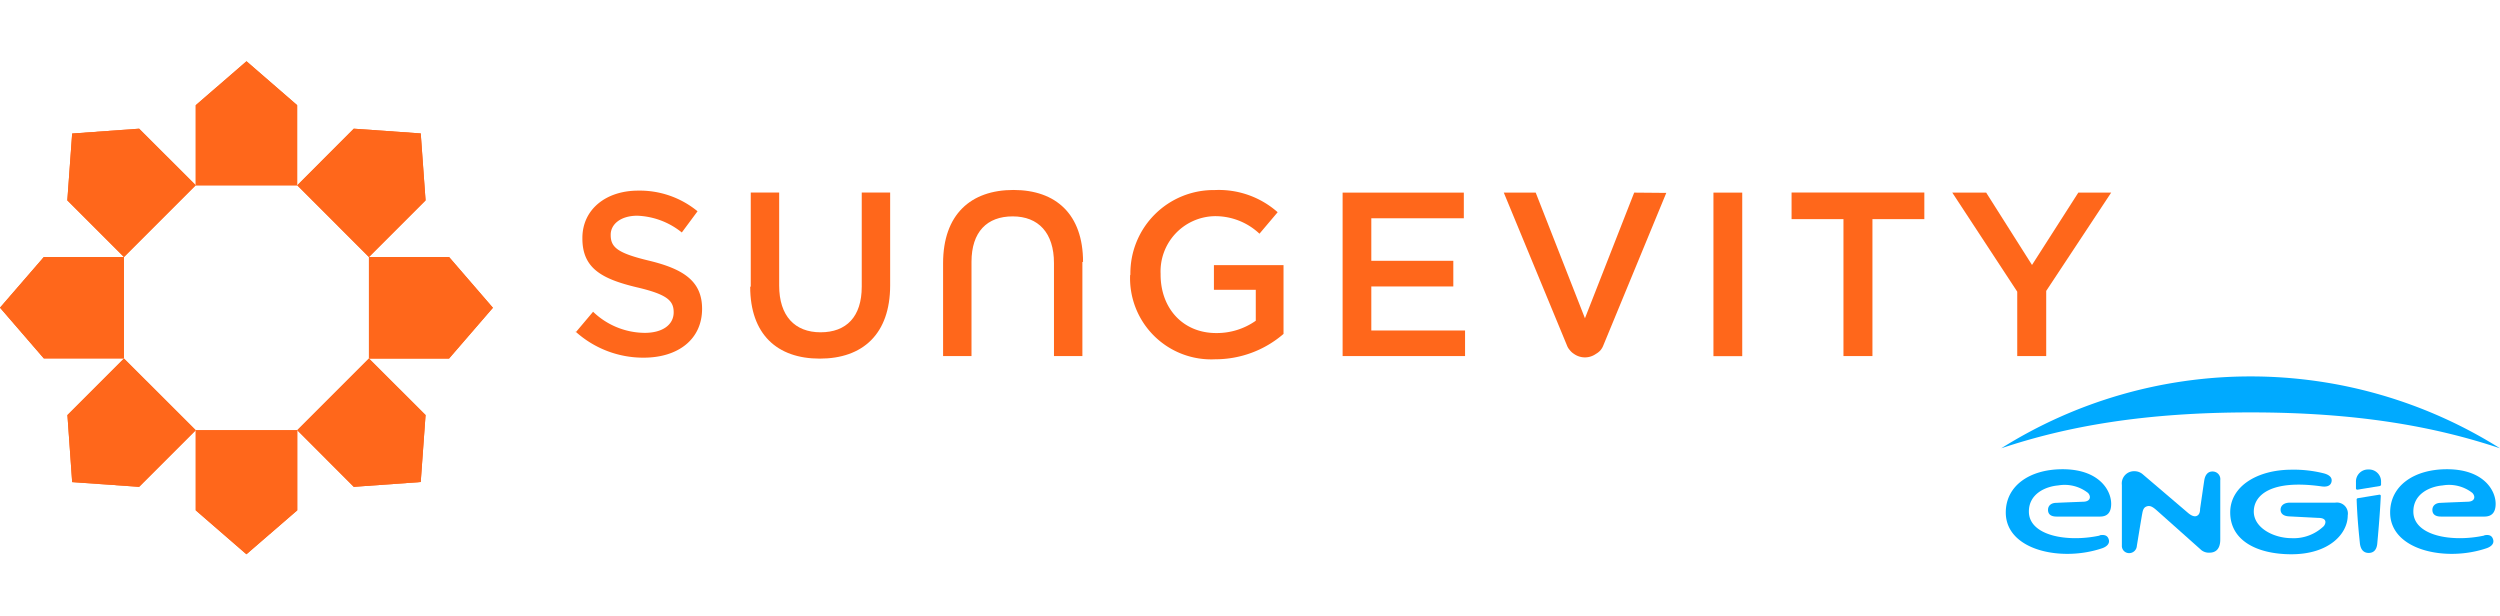 <svg id="SungevityEngie"
  xmlns="http://www.w3.org/2000/svg" viewBox="0 0 264 65">
  <defs>
    <style>.cls-1{fill:#ff671b;}.cls-2{fill:#0af;}</style>
  </defs>
  <path class="cls-1" d="M60.8,35.09l1.83-2.17a7.94,7.94,0,0,0,5.45,2.23c1.88,0,3.06-.85,3.06-2.17v0c0-1.23-.68-1.89-3.89-2.64-3.68-.88-5.75-2-5.75-5.15v-.06c0-3,2.47-5,5.89-5a9.61,9.61,0,0,1,6.27,2.18L72,24.55a7.94,7.94,0,0,0-4.7-1.77c-1.77,0-2.81.91-2.81,2v.05c0,1.32.79,1.92,4.1,2.71,3.65.89,5.55,2.19,5.55,5.07v0c0,3.23-2.54,5.16-6.17,5.16a10.66,10.66,0,0,1-7.21-2.77"/>
  <path class="cls-1" d="M79.28,30.27V20.33h3v9.83c0,3.2,1.65,4.93,4.37,4.93S91,33.46,91,30.27V20.33h3v9.8c0,5.16-2.91,7.74-7.43,7.74s-7.35-2.58-7.35-7.6"/>
  <path class="cls-1" d="M114.3,27.66V37.6h-3V27.79c0-3.21-1.65-4.94-4.36-4.94s-4.35,1.63-4.35,4.81V37.6h-3V27.8c0-5.15,2.92-7.74,7.43-7.74s7.35,2.59,7.35,7.6"/>
  <path class="cls-1" d="M119.37,29V29a8.79,8.79,0,0,1,8.9-8.93,9.37,9.37,0,0,1,6.65,2.34L133,24.68a6.79,6.79,0,0,0-4.84-1.85,5.83,5.83,0,0,0-5.6,6.08V29c0,3.55,2.35,6.17,5.87,6.17a7.14,7.14,0,0,0,4.18-1.3V30.6h-4.42V28h7.35v7.26a11,11,0,0,1-7.2,2.68,8.57,8.57,0,0,1-9-8.88"/>
  <polygon class="cls-1" points="141.78 20.34 154.58 20.34 154.58 23.05 144.81 23.05 144.81 27.54 153.47 27.54 153.47 30.25 144.81 30.25 144.81 34.9 154.71 34.9 154.71 37.6 141.78 37.6 141.78 20.34"/>
  <rect class="cls-1" x="180.94" y="20.34" width="3.04" height="17.27"/>
  <polygon class="cls-1" points="194.67 23.14 189.19 23.14 189.19 20.33 203.21 20.33 203.21 23.14 197.73 23.14 197.73 37.6 194.67 37.6 194.67 23.14"/>
  <polygon class="cls-1" points="213.02 30.8 206.16 20.34 209.74 20.34 214.58 27.98 219.47 20.34 222.94 20.34 216.08 30.72 216.08 37.6 213.02 37.6 213.02 30.8"/>
  <path class="cls-1" d="M172.57,20.34l-5.2,13.27-5.2-13.27H158.8l6.66,16.11a1.6,1.6,0,0,0,.31.52,1.68,1.68,0,0,0,.44.4,2,2,0,0,0,2.32,0A1.86,1.86,0,0,0,169,37a1.79,1.79,0,0,0,.31-.52l6.65-16.11Z"/>
  <polygon class="cls-1" points="20.67 11.11 20.67 19.57 31.38 19.57 31.38 11.11 26.03 6.47 20.67 11.11"/>
  <polygon class="cls-1" points="4.63 27.14 0 32.49 4.63 37.85 13.09 37.85 13.09 27.14 4.63 27.14"/>
  <polygon class="cls-1" points="7.11 21.16 13.09 27.14 20.67 19.56 14.69 13.59 7.62 14.1 7.11 21.16"/>
  <polygon class="cls-1" points="14.69 51.41 20.67 45.43 13.09 37.86 7.12 43.83 7.62 50.91 14.69 51.41"/>
  <polygon class="cls-1" points="31.39 53.89 31.39 45.43 20.67 45.43 20.67 53.89 26.02 58.53 31.39 53.89"/>
  <polygon class="cls-1" points="47.42 27.14 38.96 27.14 38.96 37.86 47.42 37.86 52.05 32.5 47.42 27.14"/>
  <polygon class="cls-1" points="44.94 43.83 38.96 37.86 31.39 45.43 37.36 51.41 44.43 50.9 44.94 43.83"/>
  <polygon class="cls-1" points="37.36 13.59 31.39 19.57 38.96 27.14 44.94 21.16 44.43 14.09 37.36 13.59"/>
  <polygon class="cls-1" points="20.67 11.11 20.67 19.57 31.38 19.57 31.38 11.11 26.03 6.47 20.67 11.11"/>
  <polygon class="cls-1" points="4.63 27.14 0 32.49 4.63 37.85 13.09 37.85 13.09 27.14 4.63 27.14"/>
  <polygon class="cls-1" points="7.11 21.16 13.09 27.14 20.67 19.56 14.69 13.59 7.62 14.1 7.11 21.16"/>
  <polygon class="cls-1" points="14.69 51.41 20.67 45.43 13.09 37.86 7.12 43.83 7.62 50.91 14.69 51.41"/>
  <polygon class="cls-1" points="31.39 53.89 31.39 45.43 20.67 45.43 20.67 53.89 26.02 58.53 31.39 53.89"/>
  <polygon class="cls-1" points="47.42 27.14 38.96 27.14 38.96 37.86 47.42 37.86 52.05 32.5 47.42 27.14"/>
  <polygon class="cls-1" points="44.94 43.83 38.96 37.86 31.39 45.43 37.36 51.41 44.43 50.9 44.94 43.83"/>
  <polygon class="cls-1" points="37.36 13.59 31.39 19.57 38.96 27.14 44.94 21.16 44.43 14.09 37.36 13.59"/>
  <path class="cls-2" d="M264,47.34a49.48,49.48,0,0,0-52.67,0c7-2.35,15.22-3.79,26.34-3.79S257,45,264,47.34"/>
  <path class="cls-2" d="M233.63,49.79c-.52,0-.78.42-.86.94s-.37,2.54-.44,3c0,.3-.06.62-.35.75s-.65-.08-.94-.33l-4.76-4.06a1.33,1.33,0,0,0-.89-.33,1.29,1.29,0,0,0-1.32,1.45V57.6a.76.76,0,0,0,.76.81.81.81,0,0,0,.82-.76s.49-3,.56-3.36.12-.7.5-.82.67.09,1.15.52,4.49,4,4.49,4a1.26,1.26,0,0,0,1,.37c.4,0,1.11-.17,1.11-1.38V50.71a.81.81,0,0,0-.8-.92"/>
  <path class="cls-2" d="M262.35,56.55c-3.5.76-7.5,0-7.5-2.53,0-1.87,1.73-2.64,3.1-2.76a4,4,0,0,1,3.13.79c.36.38.27.9-.44.93s-1.88.07-2.89.12c-.58,0-.89.33-.89.74s.24.71.92.71l4.57,0c.79,0,1.19-.44,1.19-1.35,0-1.45-1.31-3.65-5.14-3.65-3.47,0-6,1.74-6,4.57,0,4,5.9,5.25,10.22,3.76.41-.15.78-.44.66-.89s-.45-.56-.95-.46"/>
  <path class="cls-2" d="M221.76,56.55c-3.5.76-7.51,0-7.51-2.53,0-1.87,1.74-2.64,3.1-2.76a4,4,0,0,1,3.14.79c.36.38.26.9-.45.93s-1.87.07-2.89.12c-.58,0-.88.33-.88.74s.24.71.91.71l4.58,0c.79,0,1.18-.44,1.18-1.35,0-1.45-1.31-3.65-5.13-3.65-3.47,0-6,1.74-6,4.57,0,4,5.89,5.25,10.22,3.76.4-.15.78-.44.66-.89s-.45-.56-1-.46"/>
  <path class="cls-2" d="M248.86,52.69c.07,2.19.28,4,.34,4.64.08.82.5,1.06.93,1.06s.84-.22.91-1,.27-2.87.37-5a.13.13,0,0,0-.16-.15l-2.27.37a.15.15,0,0,0-.12.14"/>
  <path class="cls-2" d="M250.13,49.58a1.27,1.27,0,0,0-1.34,1.33c0,.09,0,.35,0,.67a.14.14,0,0,0,.16.13l2.37-.39a.16.16,0,0,0,.12-.13c0-.11,0-.23,0-.28a1.27,1.27,0,0,0-1.34-1.33"/>
  <path class="cls-2" d="M246.63,53.08l-4.8,0c-.76,0-1,.41-1,.74s.2.68.91.71l3.08.16c.85,0,.86.48.58.86A4.58,4.58,0,0,1,242,56.83c-1.91,0-4-1.09-4-2.81s1.8-3.41,7.14-2.66c.48.07.94,0,1.06-.45s-.19-.76-.79-.92A12.89,12.89,0,0,0,242,49.6c-3.6,0-6.49,1.73-6.49,4.51,0,3,2.87,4.42,6.46,4.42,4,0,5.95-2.18,5.95-4.1a1.16,1.16,0,0,0-1.32-1.35"/>
</svg>